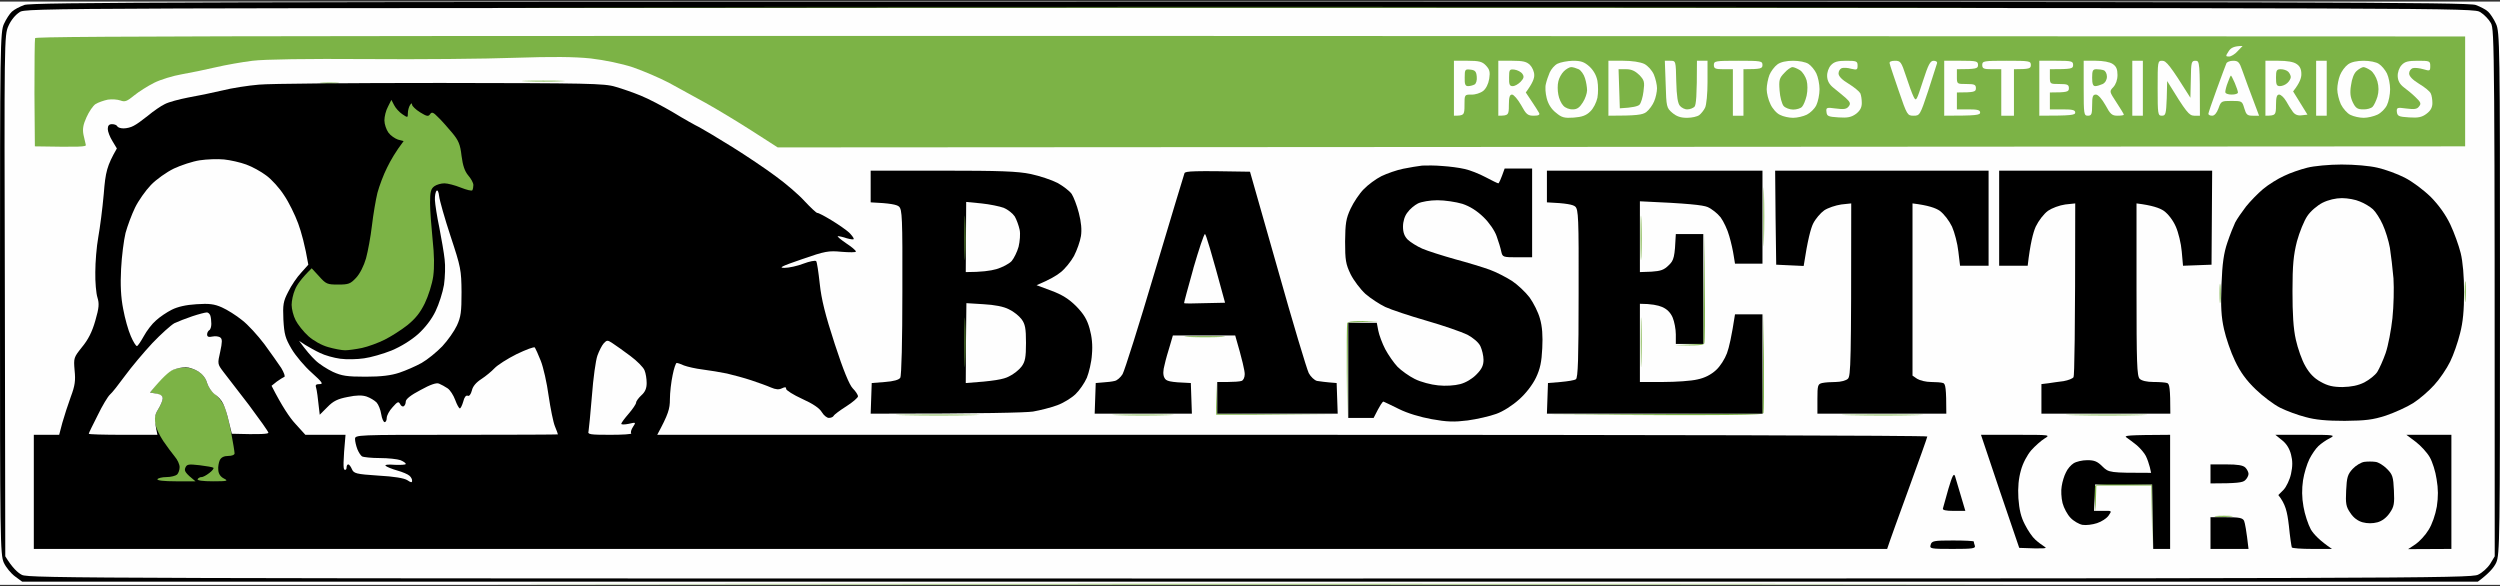<svg xmlns="http://www.w3.org/2000/svg" width="1151" height="270" viewBox="0 0 1151 270" fill="none"><rect x="0" y="0" width="1151" height="270" fill="#333333" stroke="none"/><g clip-path="url(#clip0_381_56)"><path d="M-49.62 372.4V144.243V-83.914H1209.38V372.4H-49.62Z" fill="#FEFEFE"></path><path d="M856.683 268.975C702.567 269.17 449.99 269.17 295.291 268.975C140.689 268.878 266.686 268.781 575.5 268.781C884.315 268.781 1010.8 268.878 856.683 268.975Z" fill="#7CB346"></path><path d="M5.449 5.403C6.421 4.43 9.048 3.068 11.189 2.29C14.594 1.025 86.009 0.83 575.5 0.83C1064.99 0.83 1136.41 1.025 1139.81 2.29C1141.95 3.068 1144.58 4.43 1145.55 5.403C1146.52 6.279 1148.18 8.809 1149.15 10.949C1150.9 14.646 1151 20.484 1151 135C1151 248.349 1150.9 255.354 1149.25 259.051C1148.28 261.192 1145.94 264.013 1140.78 267.808H10.216L6.908 265.375C5.059 264.013 2.724 261.192 1.751 259.051C0.097 255.354 0 248.349 0 135C0 20.484 0.097 14.646 1.849 10.949C2.822 8.809 4.476 6.279 5.449 5.403Z" fill="black"></path><path d="M3.892 11.922C5.059 9.295 7.103 6.765 9.049 5.598H8.951C12.162 3.652 14.205 3.652 575.5 3.652C1136.8 3.652 1138.84 3.652 1141.95 5.598C1143.7 6.668 1145.94 9.003 1146.82 10.657C1148.47 13.673 1148.57 21.457 1148.57 256.132L1146.52 259.538C1145.36 261.386 1142.83 263.721 1140.88 264.597C1137.57 266.251 1108.68 266.348 575.5 266.348C42.323 266.348 13.427 266.251 10.119 264.694C8.173 263.721 5.643 261.386 2.432 256.132L2.238 136.265C1.946 18.149 1.946 16.203 3.892 11.922Z" fill="#FEFEFE"></path><path d="M899.006 252.727C888.79 252.727 888.304 252.63 888.887 250.781C889.374 249.03 890.347 248.835 899.103 248.835C904.357 248.835 908.735 249.03 908.735 249.322C908.735 249.614 908.93 250.489 909.222 251.268C909.611 252.532 908.054 252.727 899.006 252.727Z" fill="black"></path><path d="M1017.71 252.727V245.43V238.133H1025C1030.94 238.133 1032.49 238.425 1033.18 239.787C1033.56 240.76 1034.25 244.068 1035.22 252.727H1017.71Z" fill="black"></path><path d="M1026.95 237.841C1024.81 238.036 1021.79 238.036 1020.14 237.841C1018.48 237.646 1020.33 237.452 1024.03 237.452C1027.73 237.452 1029.09 237.646 1026.95 237.841Z" fill="#7CB346"></path><path d="M964.388 230.447C964.096 227.625 964.194 224.609 964.485 223.831C965.069 222.76 967.793 222.566 990.95 223.052V252.727L990.463 223.539H965.167L964.777 235.701L964.388 230.447Z" fill="#7CB346"></path><path d="M894.53 234.046C894.725 233.365 895.892 229.279 897.06 224.998C898.811 219.16 899.492 217.701 900.076 219.16C900.368 220.231 901.633 224.317 904.844 235.214H899.492C895.698 235.214 894.238 234.825 894.53 234.046Z" fill="black"></path><path d="M1017.71 222.566V218.187V213.809H1025C1030.16 213.809 1032.69 214.198 1033.76 215.268C1034.54 216.047 1035.22 217.409 1035.22 218.187C1035.22 218.966 1034.54 220.328 1033.66 221.106C1032.59 222.176 1030.06 222.566 1017.71 222.566Z" fill="black"></path><path d="M1083.19 215.852C1084.64 214.296 1087.08 212.836 1088.54 212.642C1090 212.447 1092.23 212.447 1093.6 212.642C1094.96 212.739 1097.29 214.198 1098.95 215.852C1101.57 218.479 1101.87 219.549 1102.16 225.776C1102.45 231.809 1102.26 233.268 1100.21 236.187C1098.75 238.327 1096.71 239.884 1094.57 240.468C1092.43 241.052 1089.9 241.052 1087.76 240.468C1085.62 239.884 1083.57 238.425 1082.12 236.187C1080.07 233.268 1079.88 231.809 1080.17 225.776C1080.46 219.744 1080.85 218.382 1083.19 215.852Z" fill="black"></path><path d="M1118.6 210.404C1117.43 208.361 1114.51 205.15 1112.18 203.398L1107.9 200.188H1128.62V252.727L1108.68 252.824L1112.08 250.587C1113.93 249.322 1116.65 246.403 1118.11 243.97C1119.77 241.344 1121.23 237.063 1121.91 233.268C1122.59 228.792 1122.59 225.095 1121.81 220.62C1121.32 217.117 1119.87 212.544 1118.6 210.404Z" fill="black"></path><path d="M1054.78 209.236C1054.09 206.512 1052.63 204.177 1050.59 202.62L1047.58 200.188H1061.59C1074.82 200.188 1075.4 200.285 1072.68 201.744C1071.02 202.523 1068.69 204.177 1067.42 205.344C1066.16 206.512 1064.31 209.236 1063.24 211.377C1062.17 213.517 1060.81 217.895 1060.32 221.106C1059.74 225.095 1059.74 228.987 1060.52 233.268C1061.1 236.771 1062.66 241.441 1063.92 243.776C1065.28 246.014 1068.01 248.933 1073.65 252.727H1064.6C1059.64 252.727 1055.46 252.435 1055.16 252.046C1054.97 251.56 1054.29 247.084 1053.8 242.025C1053.02 235.409 1052.25 232.101 1048.94 227.917L1051.37 225.484C1052.63 224.122 1054.19 220.912 1054.78 218.187C1055.55 214.685 1055.55 212.155 1054.78 209.236Z" fill="black"></path><path d="M983.847 205.052C982.193 203.69 980.053 202.134 979.08 201.453C977.62 200.48 979.372 200.285 999.122 200.188V252.727H991.339L990.852 223.052H964.583L964.096 235.214H968.28C972.366 235.117 972.366 235.117 970.81 237.354C969.934 238.619 967.599 240.176 965.458 240.857C963.415 241.538 960.399 241.927 958.745 241.635C957.188 241.344 954.659 239.884 953.296 238.425C951.837 236.965 950.183 233.852 949.599 231.614C949.016 229.279 948.821 225.776 949.21 223.83C949.502 221.787 950.378 218.966 951.156 217.506C951.837 215.95 953.394 214.101 954.659 213.323C955.826 212.544 958.648 211.863 960.983 211.863C964.291 211.863 965.653 212.447 967.988 214.782C970.907 217.604 971.101 217.701 990.366 217.701L989.782 215.074C989.393 213.517 988.615 211.279 987.934 209.917C987.252 208.555 985.404 206.415 983.847 205.052Z" fill="black"></path><path d="M929.654 252.241L920.8 226.263L912.043 200.188H928.097C944.053 200.188 944.151 200.188 941.232 201.939C939.675 202.912 936.951 205.344 935.2 207.29C933.351 209.431 931.308 213.225 930.432 216.533C929.362 220.328 928.973 224.317 929.265 229.376C929.654 234.63 930.432 238.036 932.281 241.538C933.643 244.262 935.783 247.376 937.048 248.446C938.313 249.614 940.162 250.976 941.232 251.657C942.789 252.532 941.913 252.727 929.654 252.241Z" fill="black"></path><path d="M985.111 191.139C977.133 191.334 963.512 191.334 954.95 191.139C946.388 191.042 953.004 190.847 969.544 190.847C986.084 190.847 993.187 191.042 985.111 191.139Z" fill="#7CB346"></path><path d="M881.978 191.139C874 191.334 860.379 191.334 851.817 191.139C843.255 191.042 849.871 190.847 866.411 190.847C882.951 190.847 890.054 191.042 881.978 191.139Z" fill="#7CB346"></path><path d="M537.554 191.139C531.133 191.334 520.819 191.334 514.69 191.139C508.56 191.042 513.814 190.847 526.365 190.847C538.916 190.847 543.976 191.042 537.554 191.139Z" fill="#7CB346"></path><path d="M447.556 191.139C439.286 191.334 425.276 191.334 416.422 191.139C407.568 191.042 414.379 190.847 431.503 190.847C448.626 190.847 455.826 191.042 447.556 191.139Z" fill="#7CB346"></path><path d="M559.932 190.945L559.835 183.356V175.864L560.418 190.458L615.39 190.945H559.932Z" fill="#7CB346"></path><path d="M562.267 155.14C558.278 155.335 551.467 155.335 547.186 155.14C542.905 154.945 546.213 154.751 554.483 154.751C562.851 154.751 566.353 154.945 562.267 155.14Z" fill="#7CB346"></path><path d="M620.06 171.486C619.963 159.713 620.06 149.497 620.255 148.816C620.547 147.94 622.687 147.648 634.752 147.94L620.644 148.524L620.255 192.793L620.06 171.486Z" fill="#7CB346"></path><path d="M811.342 190.361L811.634 167.302L811.829 144.146L812.121 166.524C812.218 178.88 812.121 189.485 811.926 190.166C811.44 191.139 800.64 191.334 711.615 190.945L811.342 190.361Z" fill="#7CB346"></path><path d="M755.69 166.621C755.495 171.972 755.398 167.983 755.398 157.864C755.398 147.648 755.495 143.27 755.69 148.135C755.884 152.902 755.884 161.27 755.69 166.621Z" fill="#7CB346"></path><path d="M1022.28 138.892C1022.08 140.74 1021.89 138.989 1021.89 135C1021.89 131.011 1022.08 129.454 1022.28 131.595C1022.47 133.735 1022.47 137.043 1022.28 138.892Z" fill="#7CB346"></path><path d="M1135.14 137.919C1134.95 140.351 1134.75 138.794 1134.75 134.513C1134.75 130.232 1134.95 128.287 1135.14 130.135C1135.33 131.984 1135.33 135.486 1135.14 137.919Z" fill="#7CB346"></path><path d="M363.398 122.741C360.187 123.227 360.576 122.935 365.83 120.989C369.333 119.725 372.835 118.654 373.614 118.654C374.392 118.654 373.322 119.433 371.181 120.406C369.041 121.379 365.538 122.352 363.398 122.741Z" fill="#FEFEFE"></path><path d="M784.197 158.351L784.392 132.859L784.684 107.271L784.878 132.081C785.073 145.702 784.976 157.475 784.684 158.059C784.392 158.934 782.154 159.226 771.063 158.934L784.197 158.351Z" fill="#7CB346"></path><path d="M755.69 117.973C755.495 122.254 755.301 118.362 755.301 109.217C755.301 100.168 755.495 96.666 755.69 101.433C755.885 106.298 755.885 113.692 755.69 117.973Z" fill="#7CB346"></path><path d="M920.411 122.352V100.46V78.569H1018.48L1018.19 121.865L1005.06 122.352L1004.47 115.736C1004.18 112.136 1002.92 106.979 1001.75 104.352C1000.48 101.433 998.247 98.514 996.204 97.055C994.355 95.79 990.853 94.525 983.653 93.65V133.249C983.653 167.205 983.847 173.14 985.112 174.404C985.988 175.28 988.42 175.864 991.436 175.864C994.161 175.864 996.982 176.058 997.761 176.35C998.831 176.74 999.22 178.491 999.22 190.458H939.87V176.837L943.081 176.448C944.735 176.156 947.946 175.767 950.086 175.475C952.227 175.086 954.27 174.307 954.659 173.626C955.048 173.042 955.437 154.751 955.437 93.65L950.864 94.136C948.14 94.525 944.735 95.79 942.886 97.055C940.94 98.514 938.605 101.53 937.243 104.352C936.076 106.979 934.713 112.136 933.546 122.352H920.411Z" fill="black"></path><path d="M817.765 121.865L817.473 100.168L817.278 78.569H915.546V122.352H902.411L901.633 115.833C901.244 112.136 899.882 106.979 898.714 104.352C897.352 101.53 895.017 98.514 893.071 97.055C891.223 95.79 887.817 94.525 880.52 93.65V172.945L882.661 174.404C883.925 175.183 886.747 175.864 888.985 175.864C891.32 175.864 893.849 176.058 894.628 176.35C895.698 176.74 896.087 178.491 896.087 190.458H836.737V183.647C836.737 177.421 836.932 176.837 838.878 176.35C840.143 176.058 842.964 175.864 845.202 175.864C847.44 175.864 849.969 175.183 850.748 174.404C852.11 173.14 852.305 168.08 852.305 93.65L847.732 94.136C845.105 94.525 841.602 95.693 839.851 96.86C838.197 98.028 835.862 100.752 834.791 102.893C833.721 105.033 832.262 110.287 830.413 122.449L817.765 121.865Z" fill="black"></path><path d="M812.122 110.676C812.025 116.806 811.83 112.038 811.83 99.974C811.83 87.909 812.025 82.85 812.122 88.785C812.317 94.72 812.317 104.547 812.122 110.676Z" fill="#7CB346"></path><path d="M712.2 93.163V85.866V78.569H811.441V121.379H798.792L798.208 117.779C797.917 115.736 797.041 111.649 796.165 108.73C795.387 105.811 793.538 101.92 792.176 100.071C790.717 98.222 787.992 96.082 786.144 95.304C784.003 94.428 777.485 93.65 755.009 92.677V125.27L760.361 125.076C764.642 124.784 766.101 124.298 768.339 122.06C770.674 119.822 771.063 118.46 771.55 107.757H784.198V158.351H771.55V153.972C771.55 151.54 770.868 148.037 770.09 146.189C769.117 143.919 767.496 142.297 765.225 141.324C763.377 140.546 760.263 139.865 755.009 139.865V175.864H765.712C771.55 175.864 778.749 175.377 781.474 174.696C784.879 174.015 787.798 172.459 790.036 170.415C791.982 168.664 794.122 165.259 795.095 162.632C796.068 160.005 797.235 154.945 798.792 144.729H811.441V190.458H712.2L712.686 176.35L718.524 175.864C721.735 175.572 724.945 175.086 725.529 174.599C726.502 174.113 726.794 165.064 726.794 135.292C726.891 99.974 726.697 96.471 725.237 95.109C724.264 94.233 721.248 93.552 712.2 93.163Z" fill="black"></path><path d="M531.62 125.27C538.917 100.947 545.047 80.418 545.339 79.736C545.728 78.763 549.328 78.569 575.5 79.055L588.246 123.811C595.154 148.427 601.672 170.026 602.548 171.777C603.424 173.431 605.175 175.086 606.343 175.377L606.343 175.377C607.608 175.572 610.137 175.961 615.391 176.35L615.878 190.458H560.419V175.864H565.284C567.911 175.864 570.83 175.669 571.608 175.377C572.484 175.086 573.068 173.723 573.068 172.264C573.068 170.707 572.095 166.134 568.689 154.459H539.987L538.625 159.129C537.847 161.659 536.679 165.551 536.193 167.886C535.415 170.61 535.415 172.653 536.096 173.918C536.874 175.475 538.139 175.961 548.258 176.35L548.744 190.458H503.988L504.475 176.35L507.88 176.058C509.729 175.961 512.161 175.669 513.231 175.377C514.302 175.183 515.956 173.723 516.831 172.264C517.707 170.805 524.42 149.594 531.62 125.27Z" fill="black"></path><path d="M545.144 139.573C545.047 139.476 546.993 132.276 549.425 123.616V123.519C551.955 114.86 554.29 107.757 554.776 107.757C555.166 107.757 557.403 114.86 564.019 139.378L554.679 139.573C549.522 139.767 545.241 139.767 545.144 139.573Z" fill="#FEFEFE"></path><path d="M400.855 93.163V85.866V78.569H433.936C460.303 78.569 468.573 78.861 474.605 80.126C478.691 81.001 484.237 82.85 486.864 84.212C489.491 85.671 492.41 87.909 493.383 89.271C494.259 90.633 495.815 94.525 496.691 98.028C497.794 102.244 498.118 105.811 497.664 108.73C497.275 111.163 495.815 115.249 494.453 117.876C492.994 120.503 490.27 123.811 488.421 125.27C486.572 126.827 483.264 128.773 477.232 131.303L484.043 133.832C489.005 135.681 492.118 137.627 495.524 141.032C498.929 144.535 500.486 147.065 501.653 151.248C502.723 155.043 503.113 158.935 502.723 163.216C502.529 166.718 501.361 171.486 500.388 173.918C499.318 176.35 496.983 179.756 495.134 181.507C493.286 183.258 489.491 185.593 486.767 186.566C483.945 187.637 478.886 188.901 475.578 189.485C472.173 189.972 453.979 190.458 400.855 190.458L401.342 176.35L407.472 175.864C411.363 175.572 413.893 174.891 414.477 173.918C415.061 173.042 415.45 156.599 415.45 134.513C415.547 99.876 415.352 96.471 413.893 95.109C412.92 94.233 409.904 93.552 400.855 93.163Z" fill="black"></path><path d="M444.639 176.35L444.736 157.962L444.931 139.573L452.811 140.059C457.968 140.351 462.054 141.129 464.487 142.394C466.627 143.367 469.254 145.508 470.325 146.967C471.979 149.205 472.368 151.151 472.368 157.864C472.368 164.578 471.979 166.523 470.325 168.761C469.254 170.221 466.627 172.361 464.487 173.334C462.152 174.599 457.676 175.475 444.639 176.35Z" fill="#FEFEFE"></path><path d="M444.347 166.621C444.249 171.972 444.055 167.983 444.055 157.864C444.055 147.746 444.249 143.367 444.347 148.135C444.541 152.902 444.541 161.27 444.347 166.621Z" fill="#7CB346"></path><path d="M444.639 125.27L444.736 109.119L444.833 92.969L451.839 93.65C455.633 94.039 460.303 95.012 462.152 95.693C464 96.471 466.238 98.222 467.211 99.682C468.087 101.239 469.06 103.963 469.449 105.811C469.838 107.66 469.546 111.163 468.962 113.595C468.281 116.027 466.822 118.946 465.752 120.211C464.584 121.476 461.373 123.13 458.746 123.908C456.022 124.687 451.839 125.27 444.639 125.27Z" fill="#FEFEFE"></path><path d="M444.347 117.973C444.249 122.254 444.055 118.265 444.055 109.217C444.055 100.168 444.249 96.666 444.347 101.433C444.541 106.201 444.541 113.692 444.347 117.973Z" fill="#7CB346"></path><path d="M1051.56 81.001C1054.29 79.639 1059.15 77.985 1062.27 77.207C1065.28 76.429 1072.39 75.748 1078.03 75.748C1084.06 75.748 1090.87 76.331 1094.57 77.207C1098.07 77.985 1103.71 80.028 1107.12 81.78C1110.72 83.629 1115.68 87.326 1119.18 90.731C1122.98 94.623 1126 98.904 1128.14 103.379C1129.89 107.077 1132.03 113.012 1132.9 116.514C1133.88 120.503 1134.46 127.217 1134.46 134.514C1134.46 142.784 1133.97 148.33 1132.61 153.486C1131.64 157.475 1129.59 163.41 1128.04 166.524C1126.48 169.735 1123.17 174.599 1120.74 177.226C1118.31 179.951 1113.93 183.745 1111.01 185.594C1108.09 187.442 1102.45 189.972 1098.46 191.334C1092.43 193.28 1089.12 193.669 1079.49 193.766C1071.22 193.766 1065.96 193.28 1061.49 192.015C1057.99 191.139 1052.73 189.194 1049.81 187.734C1046.89 186.275 1041.83 182.48 1038.53 179.269C1034.25 175.183 1031.42 171.291 1028.99 166.135C1027.05 162.146 1024.81 155.529 1023.93 151.54C1022.67 145.897 1022.38 141.227 1022.77 131.108C1023.15 121.087 1023.84 116.514 1025.49 111.649C1026.66 108.147 1028.31 104.06 1029.09 102.406C1029.96 100.752 1032.2 97.542 1034.05 95.109C1036 92.677 1039.5 89.077 1041.93 87.034C1044.36 84.991 1048.74 82.266 1051.56 81.001Z" fill="black"></path><path d="M1062.27 99.487C1063.73 97.25 1066.84 94.623 1069.27 93.358C1072 91.996 1075.4 91.217 1078.22 91.217C1080.85 91.217 1084.55 91.898 1086.49 92.774C1088.54 93.552 1091.26 95.206 1092.53 96.374C1093.79 97.541 1095.83 100.752 1097 103.379C1098.27 106.103 1099.73 110.871 1100.31 114.082C1100.8 117.292 1101.57 123.617 1101.96 128.189C1102.25 132.762 1102.06 140.935 1101.48 146.481C1100.89 151.929 1099.53 159.129 1098.36 162.535C1097.2 165.843 1095.44 169.734 1094.47 171.291C1093.5 172.751 1090.77 174.891 1088.54 176.059C1085.62 177.518 1082.5 178.102 1078.51 178.199C1074.14 178.199 1071.61 177.615 1068.4 175.767C1065.48 174.21 1063.24 171.875 1061.39 168.567C1059.83 165.94 1057.89 160.394 1057.01 156.405C1055.85 151.346 1055.46 144.535 1055.46 134.027C1055.46 121.963 1055.94 117.39 1057.5 111.163C1058.67 106.882 1060.81 101.628 1062.27 99.487Z" fill="#FEFEFE"></path><path d="M646.039 77.693C648.958 77.11 652.947 76.429 654.796 76.234C656.644 76.137 660.828 76.137 664.039 76.429C667.25 76.623 671.823 77.207 674.255 77.791C676.687 78.277 681.066 80.028 683.984 81.585C686.903 83.142 689.53 84.407 689.822 84.407C690.114 84.407 690.892 82.85 692.741 77.596H705.389V118.46H698.579C691.963 118.46 691.768 118.363 691.184 115.833C690.892 114.276 689.919 111.163 689.044 108.731C688.168 106.201 685.638 102.504 683.011 99.974C679.995 97.055 676.785 95.012 673.282 93.844C670.363 92.969 665.206 92.19 661.801 92.19C658.396 92.19 654.504 92.871 652.85 93.65C651.293 94.428 649.055 96.277 647.985 97.834C646.72 99.39 645.942 101.92 645.942 104.352C645.942 107.076 646.623 108.828 648.18 110.385C649.445 111.552 652.364 113.401 654.796 114.471C657.228 115.541 664.039 117.682 669.877 119.336C675.714 120.892 683.011 123.13 685.93 124.2C688.849 125.271 693.422 127.606 696.146 129.357C698.773 131.108 702.373 134.514 704.222 136.946C705.973 139.378 708.211 143.757 708.989 146.676C710.059 150.275 710.351 154.654 710.059 160.297C709.768 166.621 709.087 169.832 707.141 173.918C705.584 177.129 702.568 181.118 699.357 183.94C696.341 186.664 691.963 189.485 688.849 190.556C685.93 191.626 679.995 192.988 675.714 193.572C669.487 194.35 666.179 194.253 659.174 192.988C653.823 192.015 647.985 190.264 644.093 188.318C640.591 186.567 637.477 185.107 636.991 184.912C636.602 184.718 635.434 186.372 632.418 192.404H620.743V148.621H633.877L634.559 152.221C634.948 154.265 636.407 158.156 637.769 160.783C639.229 163.508 641.758 167.108 643.412 168.859C645.164 170.61 648.666 173.14 651.391 174.502C654.115 175.864 658.882 177.129 662.093 177.421C665.498 177.81 669.779 177.518 672.309 176.837C674.936 176.156 677.952 174.307 679.801 172.361C682.233 169.929 683.011 168.178 683.011 165.648C683.011 163.799 682.33 160.978 681.552 159.324C680.676 157.573 678.244 155.529 675.52 154.07C672.893 152.805 664.525 149.886 656.742 147.649C648.958 145.411 640.494 142.589 637.769 141.324C635.142 140.059 630.959 137.335 628.624 135.292C626.386 133.249 623.272 129.162 621.813 126.244C619.575 121.573 619.283 119.725 619.283 111.163C619.38 102.893 619.672 100.655 621.813 96.082C623.175 93.163 625.899 89.077 627.845 87.131C629.791 85.088 633.488 82.364 636.018 81.099C638.645 79.834 643.12 78.277 646.039 77.693Z" fill="black"></path><path d="M155.185 38.386C153.045 38.581 149.737 38.581 147.888 38.386C146.04 38.191 147.791 37.997 151.78 37.997C155.769 37.997 157.326 38.191 155.185 38.386Z" fill="#7CB346"></path><path d="M102.16 41.694C106.733 40.526 114.419 39.359 119.187 38.97C123.954 38.483 161.607 38.191 202.86 38.191C270.578 38.289 278.264 38.386 283.323 39.943C286.437 40.818 291.691 42.667 294.999 44.029C298.404 45.391 305.117 48.894 309.885 51.715C314.652 54.634 320.198 57.748 322.047 58.623C323.895 59.596 330.706 63.683 337.127 67.672C343.549 71.661 352.5 77.693 357.073 81.099C361.646 84.406 367.678 89.563 370.402 92.579C373.224 95.596 375.851 98.028 376.24 98.028C376.726 97.93 379.645 99.487 382.856 101.433C386.067 103.379 389.667 105.909 390.932 107.076C392.099 108.244 393.072 109.509 393.072 109.995C393.072 110.384 391.613 110.19 389.861 109.703C388.207 109.119 386.359 108.73 385.775 108.73C385.191 108.73 386.942 110.19 389.472 111.941C392.002 113.595 394.142 115.346 394.045 115.833C394.045 116.222 391.126 116.222 387.429 115.93C381.494 115.346 379.84 115.638 369.235 119.335C359.894 122.546 358.24 123.325 361.159 123.325C363.202 123.325 367.192 122.449 369.916 121.379C372.737 120.308 375.364 119.822 375.754 120.211C376.143 120.6 376.824 125.27 377.408 130.622C378.186 137.919 379.937 144.924 384.315 158.351C388.305 170.61 391.029 177.129 392.586 178.783C393.948 180.145 395.018 181.799 395.018 182.48C395.018 183.064 392.586 185.204 389.667 187.053C386.748 188.901 384.121 190.847 383.829 191.431C383.537 192.015 382.564 192.404 381.591 192.404C380.716 192.404 379.256 191.236 378.38 189.777C377.31 187.928 374.294 185.885 369.332 183.647C365.246 181.799 361.938 179.658 361.938 179.075C361.938 178.102 361.451 178.102 359.992 178.783C358.63 179.464 357.17 179.366 354.932 178.394C353.181 177.615 349.095 176.156 345.884 175.085C342.673 174.015 337.614 172.653 334.695 171.972C331.776 171.388 326.717 170.513 323.506 170.123C320.295 169.734 316.501 168.859 314.944 168.275C313.485 167.594 312.025 167.107 311.539 167.107C311.15 167.107 310.274 169.637 309.69 172.653C309.009 175.767 308.425 180.826 308.425 183.842C308.425 188.22 307.744 190.653 302.588 200.188H594.959C755.788 200.188 887.331 200.479 887.331 200.966C887.331 201.355 883.536 211.96 878.963 224.511L878.898 224.69C874.351 237.171 870.2 248.563 868.845 252.727H15.567V200.188H27.243L28.702 194.642C29.578 191.528 31.329 186.177 32.594 182.674C34.54 177.518 34.832 175.183 34.345 170.513C33.859 164.772 33.956 164.578 37.751 159.81C40.572 156.405 42.421 152.805 43.88 147.648C45.632 141.616 45.729 139.767 44.853 136.946C44.269 135.097 43.783 129.843 43.88 125.27C43.88 120.698 44.464 113.498 45.242 109.217C46.021 104.936 47.188 95.985 47.772 89.271C48.55 79.153 49.231 76.331 53.804 68.353L51.761 64.948C50.594 63.099 49.621 60.569 49.621 59.402C49.621 57.845 50.204 57.164 51.566 57.164C52.637 57.164 53.707 57.553 53.999 58.137C54.291 58.721 55.556 59.11 56.918 59.11C58.28 59.11 60.323 58.623 61.491 57.942C62.755 57.358 65.674 55.218 68.107 53.272C70.539 51.229 74.042 48.797 75.89 47.921C77.739 46.948 82.604 45.683 86.593 44.905C90.582 44.224 97.587 42.764 102.16 41.694Z" fill="black"></path><path d="M185.347 216.728C184.277 216.728 182.136 216.047 180.482 215.269L177.563 214.004L180.969 213.809C182.915 213.809 184.958 214.393 185.834 215.269C187.098 216.631 187.098 216.825 185.347 216.728Z" fill="black"></path><path d="M72.484 176.156C74.333 173.724 77.252 171.097 79.003 170.415C80.754 169.734 83.576 169.151 85.133 169.151C86.787 169.151 89.511 169.929 91.262 170.999C93.208 172.264 94.765 174.113 95.349 176.35C95.933 178.199 97.489 180.534 99.046 181.507C100.505 182.577 102.354 185.107 103.327 187.15C104.203 189.193 105.565 194.642 106.44 199.215C107.316 203.788 107.997 208.069 107.997 208.75C107.997 209.431 106.732 209.917 105.078 209.917C103.132 209.917 101.835 210.566 101.186 211.863C100.7 212.933 100.311 214.977 100.505 216.436C100.603 218.187 101.576 219.549 103.132 220.328C105.273 221.398 104.689 221.593 98.073 221.593C93.306 221.593 90.679 221.203 90.971 220.62C91.262 220.133 92.041 219.647 92.722 219.647C93.306 219.744 94.96 218.868 96.322 217.798C97.684 216.825 98.559 215.658 98.268 215.366C97.976 215.074 95.154 214.587 91.943 214.198C86.787 213.614 86.008 213.712 85.327 215.366C84.744 216.728 85.133 217.701 89.998 221.593H81.046C75.306 221.593 72.192 221.203 72.484 220.62C72.776 220.133 74.625 219.647 76.668 219.647C78.711 219.647 80.852 219.063 81.533 218.479C82.214 217.798 82.7 216.241 82.7 215.074C82.7 213.809 81.728 211.669 80.463 210.209C79.198 208.652 76.863 205.539 75.209 203.107C73.555 200.674 71.901 197.172 71.511 195.323C70.928 192.696 71.22 191.139 72.776 188.512C73.944 186.664 74.917 184.329 74.917 183.453C74.917 182.285 73.944 181.507 69.079 180.729L72.484 176.156Z" fill="#7CB346"></path><path fill-rule="evenodd" clip-rule="evenodd" d="M282.059 158.059C283.421 158.935 287.118 161.562 290.231 163.897C293.248 166.134 296.264 169.151 296.75 170.513C297.334 171.875 297.723 174.502 297.723 176.35C297.723 178.783 297.042 180.437 295.291 181.994C294.026 183.161 292.858 184.718 292.858 185.399C292.858 185.983 291.302 188.318 289.453 190.458C287.604 192.599 286.048 194.642 286.048 195.128C286.048 195.518 287.507 195.518 289.453 195.128C292.858 194.35 292.858 194.35 291.399 196.588C290.621 197.755 290.231 199.117 290.621 199.507C291.107 199.896 286.729 200.188 280.988 200.188C271.453 200.188 270.48 199.993 270.967 198.534C271.162 197.561 271.843 190.264 272.524 182.188C273.107 174.21 274.275 165.843 275.053 163.702C275.832 161.562 277.097 159.032 277.972 158.059C279.432 156.502 279.724 156.502 282.059 158.059ZM95.155 143.854C95.739 143.757 96.517 144.438 96.809 145.216C97.101 145.994 97.295 147.746 97.295 149.108C97.295 150.47 96.906 151.735 96.322 152.027C95.836 152.319 95.35 153.194 95.35 153.973C95.35 155.043 96.031 155.335 97.782 154.946C99.144 154.654 100.798 154.848 101.479 155.432C102.355 156.113 102.355 157.475 101.382 161.951C100.117 167.497 100.117 167.594 102.841 171.194C104.301 173.14 109.652 180.048 114.614 186.469C119.479 192.988 123.565 198.728 123.565 199.215C123.565 199.799 120.257 200.09 106.733 199.701L105.371 194.155C104.69 191.042 103.522 187.345 102.744 185.885C102.063 184.329 100.312 182.383 98.852 181.507C97.49 180.534 95.933 178.199 95.35 176.35C94.766 174.113 93.209 172.264 91.263 170.999C89.512 169.929 86.885 169.053 85.425 169.053C83.869 169.053 81.242 169.637 79.588 170.318C77.836 171.096 74.723 173.723 69.08 180.729L71.999 181.215C73.945 181.507 74.918 182.285 74.918 183.453C74.918 184.329 73.945 186.664 72.777 188.512C71.026 191.431 70.831 192.599 72.485 200.188H56.723C47.967 200.188 40.864 199.993 40.864 199.701C40.864 199.409 42.713 195.615 44.951 191.237C47.091 186.761 49.718 182.48 50.594 181.702C51.567 180.923 54.68 176.934 57.599 172.945C60.518 168.956 66.161 162.243 70.15 157.962C74.139 153.778 78.712 149.692 80.269 148.816C81.923 148.038 85.62 146.578 88.539 145.605C91.458 144.632 94.474 143.854 95.155 143.854V143.854ZM103.133 73.412C106.052 73.704 110.722 74.774 113.349 75.747C116.073 76.72 120.16 78.958 122.592 80.807C125.024 82.558 128.722 86.644 130.765 89.855C132.905 92.969 135.824 98.904 137.284 102.893C138.743 106.882 140.397 112.817 141.954 121.865L138.646 125.562C136.797 127.508 134.073 131.497 132.711 134.319C130.376 138.795 130.181 140.254 130.473 147.162C130.862 153.973 131.349 155.724 134.267 160.686C136.116 163.799 140.3 168.761 143.51 171.583C148.375 175.961 148.959 176.837 147.208 176.837C145.456 176.837 145.067 177.226 145.554 178.588C145.846 179.464 146.332 182.675 147.208 190.945L150.71 187.442C153.435 184.62 155.478 183.648 160.051 182.772C164.137 181.896 166.764 181.896 168.807 182.577C170.461 183.161 172.407 184.329 173.38 185.302C174.256 186.274 175.229 188.707 175.521 190.75C175.812 192.696 176.591 194.35 177.077 194.35C177.661 194.35 178.05 193.474 178.05 192.404C178.05 191.334 179.218 189.096 180.774 187.442C183.012 184.912 183.499 184.718 184.18 185.983C184.569 186.858 185.347 187.345 185.834 187.053C186.418 186.761 186.807 185.788 186.807 184.912C186.807 183.745 189.142 181.896 193.617 179.561C198.19 177.031 201.012 176.059 202.179 176.642C203.152 177.031 204.904 178.004 206.071 178.783C207.239 179.561 208.795 181.994 209.574 184.134C210.352 186.275 211.325 188.026 211.714 188.026C212.103 188.026 212.785 186.566 213.271 184.912C213.757 182.869 214.536 181.896 215.314 182.188C215.995 182.577 216.774 181.604 217.26 179.756C217.649 177.907 219.206 176.059 221.638 174.502C223.584 173.237 226.309 170.999 227.671 169.54C229.033 168.08 233.606 165.161 237.887 163.021C242.168 160.978 245.962 159.518 246.254 160.005C246.546 160.394 247.811 163.216 248.978 166.134C250.146 169.053 251.8 176.35 252.578 182.188C253.454 188.123 254.719 194.447 255.497 196.296C256.275 198.144 256.859 199.799 256.859 199.993C256.859 200.09 235.843 200.188 210.158 200.188C164.137 200.188 163.456 200.188 163.456 202.134C163.456 203.204 163.942 205.247 164.526 206.804C165.11 208.263 166.083 209.723 166.667 210.112C167.348 210.501 171.045 210.89 174.937 210.89C178.731 210.89 183.012 211.377 184.374 211.863C185.737 212.447 186.807 213.128 186.807 213.614C186.807 214.004 184.472 214.101 181.747 214.004C178.537 213.712 176.98 214.004 177.564 214.49C178.148 214.977 180.483 215.949 182.915 216.631C185.347 217.312 187.877 218.382 188.558 219.063C189.239 219.647 189.823 220.717 189.726 221.398C189.726 222.274 189.142 222.176 187.585 221.106C186.126 220.133 181.358 219.355 174.158 218.966C163.845 218.285 162.872 217.993 161.997 215.949C161.51 214.782 160.732 213.809 160.343 213.809C159.856 213.809 159.564 214.49 159.564 215.268C159.564 216.047 159.175 216.533 158.591 216.241C158.007 215.949 157.91 212.933 159.078 200.188H140.592L135.921 195.031C133.392 192.307 129.889 187.15 125.024 177.615L127.457 175.669C128.819 174.696 130.376 173.723 130.862 173.529C131.446 173.432 130.765 171.583 129.5 169.442C128.138 167.399 124.635 162.437 121.716 158.448C118.7 154.459 114.127 149.4 111.403 147.356C108.776 145.216 104.592 142.589 102.16 141.519C98.657 139.962 96.322 139.67 90.485 140.059C85.62 140.351 81.826 141.227 79.101 142.589C76.766 143.757 73.458 145.994 71.804 147.551C70.053 149.011 67.523 152.319 66.161 154.848C64.799 157.281 63.437 159.324 63.047 159.324C62.561 159.324 61.296 157.281 60.226 154.751C59.058 152.124 57.502 146.578 56.723 142.297C55.653 136.946 55.361 131.206 55.75 123.811C56.042 117.973 57.015 110.482 57.794 107.271C58.669 104.06 60.615 98.806 62.172 95.596C63.729 92.385 67.037 87.715 69.469 85.185C71.999 82.558 76.669 79.25 80.074 77.596C83.382 76.039 88.733 74.288 91.944 73.802C95.155 73.315 100.214 73.12 103.133 73.412V73.412ZM202.179 90.342C202.374 92.19 204.709 100.46 207.433 108.73C212.201 123.13 212.395 124.298 212.493 134.514C212.493 143.562 212.201 145.897 210.352 149.886C209.185 152.416 206.168 156.697 203.639 159.421C201.012 162.145 196.828 165.551 194.104 167.107C191.477 168.567 186.807 170.61 183.888 171.583C180.093 172.848 175.618 173.432 168.321 173.432C159.661 173.432 157.326 173.042 153.24 171.194C150.613 169.929 146.916 167.594 145.165 165.843C143.316 164.091 140.981 161.464 137.673 156.891L140.592 158.837C142.246 159.81 145.262 161.562 147.402 162.535C149.543 163.605 153.726 164.772 156.645 165.161C159.564 165.551 164.526 165.453 167.64 164.967C170.656 164.578 176.396 162.924 180.288 161.367C184.666 159.518 189.239 156.697 192.547 153.778C195.758 150.859 198.774 146.967 200.525 143.27C202.082 140.059 203.833 134.611 204.417 131.108C204.904 127.606 205.098 122.352 204.709 119.433C204.417 116.514 203.25 109.898 202.277 104.839C201.206 99.779 200.331 94.039 200.233 92.093C200.136 90.147 200.525 88.298 201.012 87.812C201.498 87.326 201.985 88.493 202.179 90.342Z" fill="#FEFEFE"></path><path d="M176.98 55.413C176.98 53.661 177.661 50.84 178.634 49.089L180.191 45.975L181.456 48.407C182.137 49.77 183.791 51.618 185.25 52.591C187.683 54.245 187.78 54.245 187.78 52.105C187.78 50.84 188.266 49.186 188.753 48.407C189.401 47.434 189.726 47.37 189.726 48.213C189.726 48.797 191.38 50.451 193.423 51.715C196.439 53.564 197.217 53.759 197.996 52.591C198.774 51.424 199.455 51.618 201.693 53.953C203.25 55.413 206.071 58.623 208.114 61.056C211.131 64.656 211.909 66.504 212.493 71.758C213.077 76.234 213.952 78.861 215.606 80.807C216.871 82.266 217.941 84.212 217.941 85.185C217.941 86.061 217.747 87.131 217.455 87.617C217.163 88.007 214.828 87.423 212.104 86.353C209.477 85.282 206.071 84.407 204.612 84.407C203.055 84.407 201.012 84.99 199.942 85.769C198.385 86.936 197.996 88.298 197.996 93.358C197.996 96.763 198.58 104.352 199.163 110.19C199.942 117.39 200.039 122.935 199.455 127.216C198.969 130.719 197.217 136.265 195.563 139.67C193.423 144.048 191.185 146.773 187.585 149.692C184.764 151.929 179.996 154.946 177.077 156.405C174.159 157.864 169.391 159.616 166.667 160.199C163.845 160.783 160.343 161.27 158.883 161.27C157.326 161.27 153.824 160.589 151.1 159.81C147.986 158.935 144.386 156.891 141.954 154.751C139.716 152.708 137.089 149.4 136.116 147.454C135.046 145.411 134.268 142.2 134.268 140.351C134.268 138.503 134.949 135.292 135.824 133.346C136.603 131.303 138.646 128.287 143.511 123.519L146.916 127.216C150.127 130.816 150.71 131.011 155.672 131.011C160.44 131.011 161.316 130.719 163.943 127.897C165.694 126.049 167.542 122.352 168.515 118.946C169.391 115.736 170.656 108.925 171.24 103.866C171.823 98.806 172.991 91.996 173.769 88.785C174.645 85.574 176.591 80.32 178.245 77.109C179.802 73.899 182.137 69.812 185.834 64.948L183.207 64.267C181.845 63.78 179.802 62.418 178.829 61.056C177.856 59.694 176.98 57.164 176.98 55.413Z" fill="#7CB346"></path><path fill-rule="evenodd" clip-rule="evenodd" d="M1134.95 16.787V67.38L358.046 67.866L346.079 60.18C339.56 55.996 330.025 50.256 324.966 47.434C319.906 44.613 312.22 40.429 307.939 38.094C303.658 35.856 296.166 32.646 291.399 30.992C286.048 29.24 278.459 27.684 271.94 26.905C264.254 26.127 254.427 26.03 236.914 26.613C223.487 27.1 192.839 27.392 168.807 27.197C141.467 27.003 121.716 27.294 116.268 27.976C111.5 28.559 103.814 29.921 99.241 30.992C94.668 32.062 87.663 33.521 83.674 34.202C79.685 34.883 73.945 36.635 71.026 38.094C68.107 39.554 63.923 42.181 61.783 43.932C58.475 46.656 57.502 47.045 55.458 46.267C54.096 45.781 51.469 45.586 49.621 45.878C47.772 46.267 45.242 47.143 43.978 47.921C42.81 48.699 40.962 51.424 39.794 54.05C38.237 57.456 37.945 59.499 38.432 62.029C38.821 63.877 39.307 66.018 39.502 66.699C39.794 67.575 37.167 67.769 16.054 67.38L15.859 43.056C15.859 29.727 15.957 18.246 16.151 17.565C16.443 16.495 124.538 16.3 1134.95 16.787V16.787ZM250.048 37.121C258.902 37.121 262.6 37.316 258.319 37.413C254.038 37.608 246.838 37.608 242.265 37.413C237.692 37.316 241.195 37.121 250.048 37.121Z" fill="#7CB346"></path><path d="M1103.91 35.175C1103.81 33.327 1104.59 31.186 1105.66 30.019C1107.12 28.365 1108.68 27.976 1113.15 27.976C1118.6 27.976 1118.89 28.073 1118.89 30.408C1118.89 32.743 1118.7 32.743 1115.68 31.867C1114.03 31.381 1111.79 31.089 1110.82 31.381C1109.94 31.673 1109.16 32.743 1109.16 33.813C1109.16 35.078 1110.72 36.732 1113.74 38.581C1116.36 40.138 1118.7 42.083 1119.09 42.959C1119.57 43.835 1119.87 45.878 1119.87 47.435C1119.87 49.478 1119.09 50.937 1117.14 52.397C1115.1 53.953 1113.35 54.343 1109.16 54.051C1104.4 53.759 1103.81 53.467 1103.52 51.618C1103.33 49.478 1103.62 49.38 1107.9 49.964C1111.6 50.451 1112.86 50.256 1113.74 48.991C1114.81 47.727 1114.51 47.045 1112.18 44.808C1110.62 43.251 1108.09 41.208 1106.63 40.138C1104.88 38.775 1104.01 37.219 1103.91 35.175Z" fill="#FEFEFE"></path><path d="M1077.35 34.592C1078.03 32.84 1079.68 30.603 1081.05 29.63C1082.5 28.559 1085.13 27.976 1088.24 27.976C1090.97 27.976 1094.08 28.559 1095.25 29.435C1096.51 30.213 1098.17 32.257 1098.95 33.813C1099.73 35.467 1100.41 38.678 1100.41 41.11C1100.41 43.543 1099.73 46.851 1098.95 48.407C1098.17 50.062 1096.22 52.008 1094.57 52.786C1092.92 53.564 1090.09 54.245 1088.24 54.245C1086.4 54.245 1083.67 53.661 1082.12 52.883C1080.66 52.202 1078.71 49.964 1077.74 48.018C1076.86 46.072 1076.08 42.959 1076.08 41.11C1076.08 39.262 1076.67 36.246 1077.35 34.592Z" fill="#FEFEFE"></path><path d="M1082.41 39.262C1082.8 36.245 1083.77 33.716 1085.03 32.646C1086.1 31.673 1087.56 30.894 1088.15 30.894C1088.73 30.894 1090.19 31.575 1091.36 32.354C1092.62 33.132 1093.99 35.467 1094.57 37.51C1095.22 39.91 1095.22 42.245 1094.57 44.516C1093.99 46.364 1093.01 48.505 1092.33 49.186C1091.65 49.867 1089.7 50.451 1087.95 50.353C1085.42 50.353 1084.55 49.77 1083.28 47.24C1082.12 44.807 1081.82 42.764 1082.41 39.262Z" fill="#7CB346"></path><path d="M1066.35 53.272V40.624V27.976H1071.22V53.272H1066.35Z" fill="#FEFEFE"></path><path d="M1043 53.272V40.624V27.976H1049.04C1052.93 27.976 1055.94 28.462 1057.31 29.435C1058.86 30.408 1059.54 31.867 1059.54 34.008C1059.64 35.759 1058.76 38.289 1055.75 42.083L1062.36 52.786L1059.74 53.078C1057.99 53.337 1056.62 52.818 1055.65 51.521C1054.87 50.451 1053.41 48.213 1052.54 46.559C1051.56 44.905 1050.11 43.543 1049.33 43.543C1048.26 43.543 1047.87 44.71 1047.87 48.407C1047.87 52.98 1047.67 53.272 1043 53.272Z" fill="#FEFEFE"></path><path d="M1049.72 39.651C1048.16 39.651 1047.87 38.97 1047.87 35.759C1047.87 32.354 1048.16 31.867 1050.1 31.867C1051.27 31.867 1052.83 32.354 1053.51 33.035C1054.19 33.716 1054.68 34.883 1054.68 35.467C1054.68 36.148 1054 37.413 1053.12 38.191C1052.34 38.97 1050.79 39.651 1049.72 39.651Z" fill="#7CB346"></path><path d="M1020.62 41.013C1022.76 35.175 1024.71 29.824 1025 29.24C1025.2 28.559 1026.66 27.976 1028.12 27.976C1030.45 27.976 1031.03 28.559 1032.4 32.548C1033.27 35.175 1035.41 40.819 1040.08 53.272H1037.16C1034.63 53.272 1034.15 52.786 1033.27 49.867C1032.3 46.559 1032.2 46.462 1027.43 46.462C1022.76 46.462 1022.57 46.559 1021.4 49.867C1020.62 52.008 1019.55 53.272 1018.48 53.272C1017.51 53.272 1016.73 52.883 1016.73 52.397C1016.73 52.008 1018.48 46.851 1020.62 41.013Z" fill="#FEFEFE"></path><path d="M1024.52 42.375C1024.52 41.694 1025 39.651 1025.68 37.997C1026.27 36.246 1026.95 34.786 1027.14 34.786C1027.24 34.786 1028.12 36.343 1028.89 38.191C1029.67 40.04 1030.35 41.986 1030.35 42.57C1030.35 43.154 1029.09 43.543 1027.44 43.543C1025.78 43.543 1024.52 43.056 1024.52 42.375Z" fill="#7CB346"></path><path d="M995.328 53.272C993.48 53.272 993.382 52.591 993.382 40.624C993.382 28.17 993.382 27.976 995.523 27.976C997.274 27.976 999.025 29.922 1008.46 45.002L1008.66 36.538C1008.75 28.559 1008.95 27.976 1010.8 27.976C1012.74 27.976 1012.84 28.462 1012.84 53.272H1010.21C1007.88 53.175 1006.81 52.105 997.761 37.316L997.566 45.294C997.274 52.494 997.08 53.272 995.328 53.272Z" fill="#FEFEFE"></path><path d="M981.707 53.272V40.624V27.976H986.572V53.272H981.707Z" fill="#FEFEFE"></path><path d="M961.275 53.272C959.426 53.272 959.329 52.591 959.329 40.624V27.976H964.875C968.28 27.976 971.394 28.559 972.659 29.435C974.313 30.505 974.896 31.867 974.896 34.494C974.896 36.829 974.118 38.873 972.95 40.138C971.102 42.083 971.102 42.083 974.41 47.143C976.258 49.964 977.815 52.494 977.815 52.786C977.815 53.078 976.55 53.272 974.896 53.272C972.367 53.272 971.588 52.591 969.35 48.407C967.696 45.489 965.945 43.543 964.972 43.543C963.513 43.543 963.221 44.418 963.221 48.407C963.221 52.591 962.929 53.272 961.275 53.272Z" fill="#FEFEFE"></path><path d="M964.68 39.651C963.61 39.651 963.221 38.581 963.221 35.759C963.221 32.548 963.513 31.867 965.167 31.867C966.237 31.867 967.794 32.062 968.572 32.354C969.35 32.645 970.031 33.91 970.031 35.273C970.031 36.732 969.253 38.094 968.085 38.678C967.015 39.164 965.458 39.651 964.68 39.651Z" fill="#7CB346"></path><path d="M938.897 53.272V40.624V27.976H946.681C953.783 27.976 954.464 28.17 954.464 29.922C954.464 31.673 953.783 31.867 943.762 31.867V35.273C943.762 38.678 943.762 38.678 948.14 38.678C951.838 38.678 952.519 38.97 952.519 40.624C952.519 42.278 951.838 42.57 943.762 42.57V50.353H949.6C954.173 50.353 955.437 50.645 955.437 51.813C955.437 52.98 953.881 53.272 938.897 53.272Z" fill="#FEFEFE"></path><path d="M917.006 31.867C913.309 31.867 912.628 31.576 912.628 29.922C912.628 28.073 913.309 27.976 923.817 27.976C934.324 27.976 935.005 28.073 935.005 29.922C935.005 31.576 934.324 31.867 927.222 31.867V53.272H921.384V31.867H917.006Z" fill="#FEFEFE"></path><path d="M895.115 53.272V40.624V27.976H902.898C910.001 27.976 910.682 28.17 910.682 29.922C910.682 31.576 910.001 31.867 900.952 31.867V35.273C900.952 38.678 900.952 38.678 905.331 38.678C909.028 38.678 909.709 38.97 909.709 40.624C909.709 42.278 909.028 42.57 900.952 42.57V50.353H906.303C910.39 50.353 911.655 50.645 911.655 51.813C911.655 52.98 910.098 53.272 895.115 53.272Z" fill="#FEFEFE"></path><path d="M874.196 41.889C872.056 35.662 870.11 29.922 870.012 29.24C869.721 28.462 870.596 27.976 872.445 27.976C874.974 27.976 875.364 28.462 877.504 34.981C878.769 38.873 880.326 43.154 881.007 44.516C882.174 46.851 882.369 46.462 885.288 37.413C887.817 29.63 888.693 27.976 890.25 27.976C891.32 27.976 892.001 28.462 891.807 29.143C891.612 29.824 889.763 35.565 887.72 41.889C884.023 53.078 883.828 53.272 881.007 53.272C878.185 53.272 877.991 52.98 874.196 41.889Z" fill="#FEFEFE"></path><path d="M841.213 35.175C841.116 33.327 841.894 31.186 842.964 30.019C844.424 28.462 845.981 27.976 849.97 27.976C854.737 27.976 855.224 28.17 855.224 30.213C855.224 32.159 854.932 32.257 852.305 31.673C850.748 31.186 848.705 31.089 847.926 31.381C847.148 31.673 846.467 32.743 846.467 33.813C846.467 35.078 848.024 36.732 851.137 38.581C853.667 40.138 856.002 42.083 856.488 42.959C856.878 43.835 857.169 45.781 857.169 47.435C857.169 49.478 856.391 50.937 854.543 52.397C852.402 53.953 850.651 54.343 846.467 54.051C841.7 53.759 841.116 53.467 840.921 51.618C840.629 49.478 840.921 49.38 845.299 49.964C848.899 50.451 850.164 50.256 851.137 48.991C852.11 47.727 851.916 47.045 849.678 45.002C848.121 43.737 845.689 41.597 844.132 40.429C842.186 38.873 841.31 37.219 841.213 35.175Z" fill="#FEFEFE"></path><path d="M814.652 34.494C815.333 32.84 816.987 30.603 818.349 29.63C819.808 28.559 822.435 27.976 825.549 27.976C828.273 27.976 831.386 28.559 832.651 29.435C833.819 30.213 835.473 32.159 836.251 33.813C837.029 35.467 837.71 38.678 837.71 41.11C837.71 43.543 837.029 46.754 836.251 48.407C835.473 50.062 833.429 52.008 831.873 52.786C830.316 53.564 827.397 54.245 825.549 54.245C823.7 54.245 820.976 53.661 819.516 52.883C817.96 52.202 816.014 49.964 815.138 48.018C814.165 46.072 813.387 42.959 813.387 41.11C813.387 39.262 813.97 36.246 814.652 34.494Z" fill="#FEFEFE"></path><path d="M819.322 41.694C818.933 36.829 819.225 35.954 821.462 33.618C822.825 32.062 824.576 30.894 825.257 30.894C825.938 30.894 827.495 31.575 828.759 32.354C829.927 33.132 831.289 35.273 831.776 37.024C832.262 38.873 832.262 41.694 831.776 44.029C831.289 46.17 830.316 48.505 829.635 49.186C829.051 49.867 827.203 50.451 825.549 50.451C823.992 50.451 821.949 49.672 821.17 48.797C820.392 47.824 819.516 44.71 819.322 41.694Z" fill="#7CB346"></path><path d="M793.44 31.867C789.743 31.867 789.062 31.576 789.062 29.922C789.062 28.073 789.743 27.976 800.251 27.976C810.759 27.976 811.44 28.073 811.44 29.922C811.44 31.576 810.759 31.867 802.683 31.867V53.272H797.818V31.867H793.44Z" fill="#FEFEFE"></path><path d="M769.895 51.91C767.268 49.672 767.171 49.089 766.879 38.775L766.489 27.976H769.019C771.549 27.976 771.549 27.976 771.743 37.511C771.938 44.418 772.424 47.629 773.495 48.797C774.273 49.672 775.83 50.451 776.9 50.353C778.068 50.353 779.43 49.77 780.111 49.186C780.889 48.31 781.278 44.516 781.278 27.976H786.143V37.705C786.143 43.154 785.657 48.407 784.976 49.672C784.392 50.84 783.224 52.299 782.349 52.98C781.473 53.661 778.943 54.245 776.705 54.245C773.689 54.245 771.841 53.564 769.895 51.91Z" fill="#FEFEFE"></path><path d="M740.512 53.272V40.624V27.976H747.322C751.409 27.976 755.203 28.559 757.052 29.435C758.706 30.311 760.554 32.354 761.43 34.3C762.209 36.148 762.89 39.067 762.89 40.624C762.89 42.278 762.306 45.002 761.527 46.754C760.846 48.407 759.192 50.645 757.928 51.618C756.176 52.883 753.647 53.272 740.512 53.272Z" fill="#FEFEFE"></path><path d="M745.766 49.867L745.475 40.916L745.183 31.867H748.685C751.118 31.867 752.772 32.645 754.718 34.494C757.053 36.926 757.247 37.705 756.663 42.083C756.372 44.71 755.496 47.532 754.815 48.213C754.134 48.894 751.799 49.575 745.766 49.867Z" fill="#7CB346"></path><path d="M713.465 33.424C714.146 31.867 715.702 30.019 717.064 29.338C718.427 28.657 721.54 28.073 724.07 27.976C727.864 27.976 729.324 28.462 731.756 30.603C733.702 32.451 734.967 34.689 735.453 37.219C735.842 39.359 735.842 42.862 735.453 45.002C734.967 47.24 733.605 49.964 732.145 51.326C730.297 53.175 728.351 53.856 724.556 54.148C720.275 54.44 719.01 54.148 716.383 51.91C714.243 50.256 712.783 47.921 712.102 45.197C711.519 42.959 711.324 40.04 711.713 38.678C712.005 37.316 712.783 34.981 713.465 33.424Z" fill="#FEFEFE"></path><path d="M717.453 37.51C717.745 35.954 718.912 33.91 719.983 32.84C721.053 31.77 722.61 30.894 723.388 30.894C724.166 30.894 725.723 31.381 726.793 31.867C727.864 32.354 729.226 34.3 729.712 35.954C730.296 37.705 730.685 40.235 730.685 41.597C730.685 42.959 729.809 45.489 728.739 47.143C727.28 49.478 726.112 50.353 724.166 50.353C722.61 50.451 720.664 49.672 719.788 48.699C718.815 47.726 717.745 45.391 717.453 43.543C717.064 41.694 717.064 38.97 717.453 37.51Z" fill="#7CB346"></path><path d="M689.821 53.272V40.624V27.976H696.145C701.205 27.976 702.859 28.365 704.416 29.922C705.486 30.992 706.361 33.035 706.361 34.494C706.459 36.051 705.583 38.386 702.47 42.57L705.194 46.656C706.751 48.991 708.307 51.424 708.599 52.008C709.086 52.883 708.307 53.272 706.167 53.272C703.345 53.272 702.664 52.688 700.329 48.407C698.772 45.683 696.924 43.543 696.145 43.543C695.075 43.543 694.686 44.71 694.686 48.407C694.686 52.98 694.491 53.272 689.821 53.272Z" fill="#FEFEFE"></path><path d="M696.34 39.651C695.076 39.651 694.686 38.873 694.784 35.662C694.784 32.062 694.978 31.77 697.313 32.062C698.676 32.256 700.33 33.132 700.913 34.008C701.789 35.273 701.594 36.051 700.038 37.705C698.967 38.775 697.313 39.748 696.34 39.651Z" fill="#7CB346"></path><path d="M669.39 53.272V40.624V27.976H675.714C680.968 27.976 682.427 28.365 684.081 30.116C685.833 31.965 686.124 33.132 685.638 36.246C685.249 38.678 684.178 40.819 682.816 41.889C681.552 42.862 679.119 43.64 677.465 43.543C674.254 43.543 674.254 43.543 674.254 48.407C674.254 52.98 674.06 53.272 669.39 53.272Z" fill="#FEFEFE"></path><path d="M675.908 39.651C674.643 39.651 674.254 38.873 674.351 35.662C674.351 31.965 674.546 31.77 676.978 32.062C679.119 32.257 679.702 32.938 679.897 35.273C680.092 36.927 679.605 38.483 678.924 38.873C678.243 39.262 676.881 39.651 675.908 39.651Z" fill="#7CB346"></path><path d="M1026.27 26.029C1024.61 26.029 1024.61 25.835 1026.07 23.597C1027.05 22.041 1028.51 21.165 1032.49 21.165L1030.16 23.597C1028.99 24.959 1027.14 26.029 1026.27 26.029Z" fill="#FEFEFE"></path><path d="M857.169 3.36C702.762 3.554 449.698 3.554 294.804 3.36C139.91 3.263 266.199 3.165 575.5 3.165C884.801 3.165 1011.58 3.263 857.169 3.36Z" fill="#7CB346"></path></g><defs><clipPath id="clip0_381_56"><rect width="1151" height="268.534" fill="white" transform="translate(0 0.733)"></rect></clipPath></defs></svg>